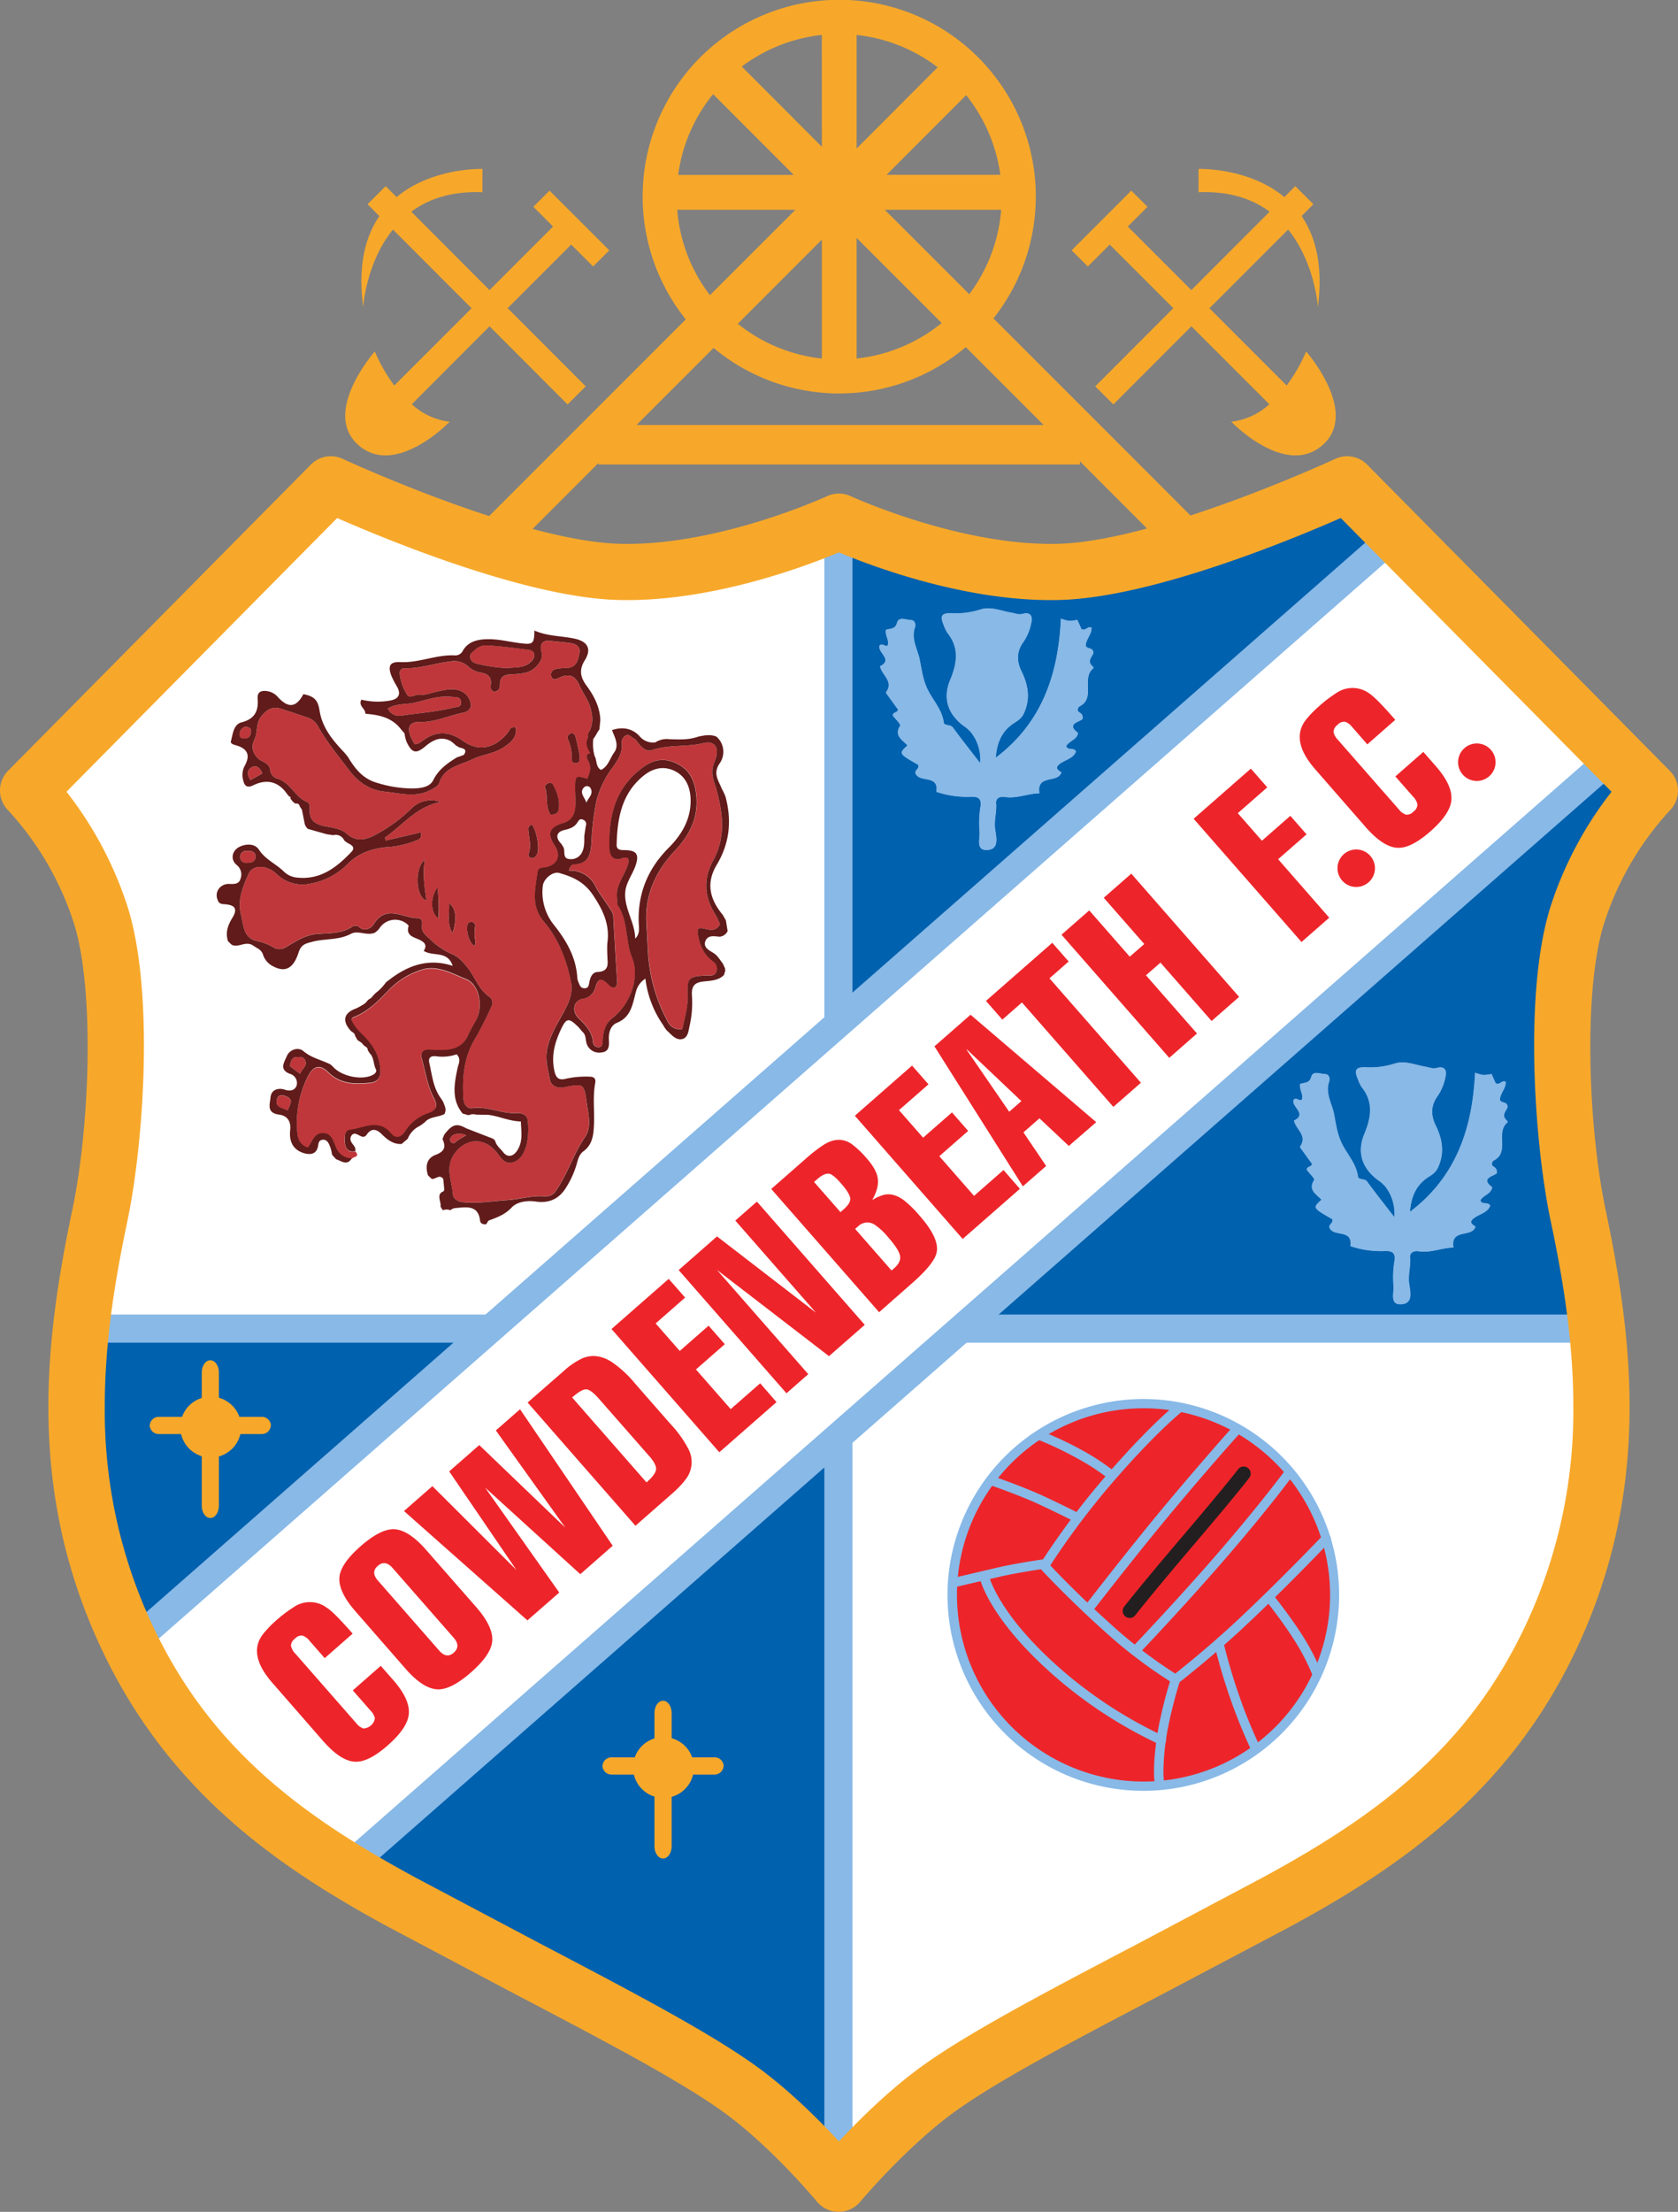 <svg xmlns="http://www.w3.org/2000/svg" id="Layer_1" data-name="Layer 1" viewBox="0 0 531.3 700"><rect x="0" y="0" width="531.3" height="700" fill="#808080" stroke="none"/><defs><style>.cls-1{fill:#fff}.cls-2{fill:#0061ae}.cls-3{fill:#88b9e7}.cls-4{fill:#ed252a}.cls-6{fill:#f7a82a}.cls-7{fill:#bf373a}.cls-8{fill:#601b1a}</style></defs><path d="M265.14 691.11s-15.45-18.79-32.25-30.65c-21.07-14.87-60.66-33.94-105.79-58.33-36.57-19.77-70.12-43.33-90-90-19.77-46.47-13.84-90-5.93-127.54 5.39-25.61 7.91-72.16 0-95.89-8.13-24.39-22.74-38.56-22.74-38.56l95.9-96.88S161.71 180 195.32 181s69.88-15.9 69.88-15.9 36.33 16.9 69.95 15.9 91-27.68 91-27.68L522 250.18s-14.61 14.17-22.74 38.56c-7.91 23.73-5.39 70.28 0 95.89 7.91 37.57 13.85 81.07-5.93 127.54-19.84 46.63-53.38 70.19-90 90-45.13 24.39-84.72 43.46-105.78 58.33-16.78 11.82-32.41 30.61-32.41 30.61" class="cls-1"/><path d="m503.93 422-238.75.74-.74-255.81s55.61 19.28 89.72 13.35c23.21-4 77.85-23 77.85-23l92.69 92.69s-24.47 24.46-28.18 57.83 7.41 114.2 7.41 114.2" class="cls-2"/><path d="m265.93 680.72-.75-258-238-1.49s-11.87 69 25.21 117.9 94.9 73.4 130.49 89.71 83.05 51.88 83.05 51.88" class="cls-2"/><path d="M23.47 416.02H503.2v8.9H23.47z" class="cls-3"/><path d="M261.01 168.28h8.9v521.99h-8.9z" class="cls-3"/><path d="M422.62 504.75a60.55 60.55 0 1 1-60.55-60.55 60.55 60.55 0 0 1 60.55 60.55" class="cls-4"/><path d="M300 504.75a62 62 0 1 0 62-62 62.11 62.11 0 0 0-62 62m3 0a59.07 59.07 0 1 1 59.07 59.07A59.14 59.14 0 0 1 303 504.75" class="cls-3"/><path d="M418.83 485.93c-.14.15-14 14.7-27.62 27.37-10.35 9.62-19.82 16.89-19.91 17a1.46 1.46 0 0 0-.51.73 145 145 0 0 0-4 15.76c-2 11.47-1.28 16.58-1.25 16.79a1.48 1.48 0 0 0 2.95-.23 2 2 0 0 0 0-.21 22 22 0 0 1-.12-2.61 78 78 0 0 1 1.35-13.23 142 142 0 0 1 3.77-14.94c1.74-1.35 10.35-8.13 19.75-16.85C407 502.74 420.84 488.12 421 488a1.5 1.5 0 0 0 .41-1 1.47 1.47 0 0 0-.47-1.07 1.48 1.48 0 0 0-2.11 0" class="cls-3"/><path d="M400.93 504.34a1.47 1.47 0 0 0-.22 2.08c.05.07 5.18 6.44 9 12.48a68 68 0 0 1 5.8 11.1 1.48 1.48 0 0 0 2.77-1.06 70 70 0 0 0-6.07-11.64c-3.95-6.18-9.18-12.67-9.24-12.74a1.48 1.48 0 0 0-2.04-.22M385.71 519.13a1.47 1.47 0 0 0-1.11 1.78 190 190 0 0 0 5.49 18.2c2.79 7.8 5.71 13.92 5.73 14a1.48 1.48 0 1 0 2.68-1.28c0-.06-2.88-6-5.62-13.7a186 186 0 0 1-5.39-17.88 1.48 1.48 0 0 0-1.78-1.12M372 444.77c-.3.24-7.58 6.05-20.21 20.45a244 244 0 0 0-22.4 29.61 1.49 1.49 0 0 0 .18 1.78c.08.09 8.34 9.07 20.12 19.63a152 152 0 0 0 21.74 16.48 1.48 1.48 0 1 0 1.5-2.55A152.5 152.5 0 0 1 351.69 514c-9.72-8.71-16.93-16.24-19.14-18.6A246.5 246.5 0 0 1 354 467.17c12.42-14.16 19.75-20 19.82-20.08a1.47 1.47 0 0 0 .57-1.16 1.5 1.5 0 0 0-.32-.92 1.49 1.49 0 0 0-2.07-.24M311.32 497.62a1.49 1.49 0 0 0-1.12 1.77c.13.56 3.34 14.06 26.2 33.19a141.4 141.4 0 0 0 30.76 19.5 1.48 1.48 0 0 0 1.18-2.72 139.3 139.3 0 0 1-30-19.05c-22-18.39-25.17-31.44-25.2-31.57a1.49 1.49 0 0 0-1.82-1.12" class="cls-3"/><path d="M381.9 461.14c-3.54 4.08-10.48 12.14-17.27 20.43-10 12.23-20.93 26.34-21 26.48a1.48 1.48 0 1 0 2.35 1.81c.11-.14 11-14.21 21-26.41 11.63-14.18 24.83-29.12 25.73-29.95a1.51 1.51 0 0 0 .42-1.65 1.44 1.44 0 0 0-1.34-1c-.93.02-.98.02-9.89 10.29M407.08 465.08c-.06.09-6.63 9.13-19.69 24.37s-28.47 31.42-28.62 31.55a1.49 1.49 0 0 0 2.15 2.05c.15-.16 15.5-16.28 28.72-31.7s19.78-24.47 19.85-24.56a1.49 1.49 0 0 0-2.41-1.74ZM328.06 453.8a1.49 1.49 0 0 0 .86 1.92 115 115 0 0 1 12.66 6.09 70.6 70.6 0 0 1 9.18 6 1.49 1.49 0 0 0 1.86-2.32 74 74 0 0 0-9.61-6.32A114 114 0 0 0 330 453a1.47 1.47 0 0 0-1.94.8M313.46 468.43a1.49 1.49 0 0 0 .92 1.89c.07 0 7.18 2.48 13.23 5.14 4.47 2 12.7 6.1 12.78 6.15a1.48 1.48 0 1 0 1.34-2.65c-.34-.17-8.39-4.22-12.92-6.21-6.17-2.71-13.39-5.21-13.46-5.24a1.5 1.5 0 0 0-1.89.92M331 493.4c-.1 0-9.31 1.26-16.47 3l-12.81 3a1.49 1.49 0 0 0-1.13 1.78 1.47 1.47 0 0 0 1.76 1.12l12.88-3c7-1.69 16.07-2.92 16.17-2.93a1.48 1.48 0 1 0-.4-2.94Z" class="cls-3"/><path d="M391.93 465.1s-3.74 4.92-16.72 20.17c-15.44 18.13-19.21 23.13-19.37 23.34a2.23 2.23 0 0 0 3.56 2.67s3.9-5.16 19.19-23.13c13.11-15.39 16.74-20.17 16.89-20.36a2.23 2.23 0 1 0-3.55-2.69" style="fill:#231f20"/><path d="M229.1 558.88a2.85 2.85 0 0 1-3 2.72h-32.34a2.85 2.85 0 0 1-3-2.72 2.85 2.85 0 0 1 3-2.72h32.37a2.85 2.85 0 0 1 3 2.72Z" class="cls-6"/><path d="M209.94 538.24c1.51 0 2.72 1.73 2.72 3.87v42.18c0 2.14-1.21 3.88-2.72 3.88-1.5 0-2.72-1.74-2.72-3.88v-42.18c0-2.14 1.22-3.87 2.72-3.87" class="cls-6"/><path d="M219.71 559.37a9.64 9.64 0 1 1-9.64-9.64 9.65 9.65 0 0 1 9.64 9.64M85.75 451.12a2.85 2.85 0 0 1-3 2.72H50.41a2.85 2.85 0 0 1-3-2.72 2.85 2.85 0 0 1 3-2.72h32.37a2.85 2.85 0 0 1 3 2.72Z" class="cls-6"/><path d="M66.59 430.48c1.51 0 2.72 1.74 2.72 3.88v42.18c0 2.13-1.21 3.87-2.72 3.87-1.5 0-2.71-1.74-2.71-3.87v-42.18c0-2.14 1.21-3.88 2.71-3.88" class="cls-6"/><path d="M76.36 451.61a9.64 9.64 0 1 1-9.64-9.61 9.64 9.64 0 0 1 9.64 9.61" class="cls-6"/><path d="m39.008 522.541 407.008-356.936 64.748 73.83-407.008 356.937z" class="cls-1"/><path d="m42.798 513.302 392.1-343.862 5.868 6.691-392.1 343.862zM109.644 585.327l393.4-345.002 5.868 6.69-393.4 345.004z" class="cls-3"/><path d="M422.76 145.23c-.56.26-56.08 25.93-87.46 26.86-31 .91-65.6-14.9-65.94-15.06a8.91 8.91 0 0 0-7.49 0c-.34.16-34.84 16-65.87 15.06-31.38-.93-86.91-26.6-87.46-26.86A8.9 8.9 0 0 0 98.46 147l-95.9 96.92a8.93 8.93 0 0 0 .11 12.63 96 96 0 0 1 20.52 35c6.84 20.53 5.35 64.57-.27 91.25-8.61 40.89-13.79 85.29 6.45 132.85C50.52 565.35 87 590.34 123.29 610l39.53 20.94c27.47 14.4 51.2 26.84 65.35 36.83 15.59 11 30.37 28.85 30.52 29a8.9 8.9 0 0 0 13.7 0c.15-.18 15.12-18 30.73-29.07 14.16-10 37.9-22.43 65.39-36.84L408 610c36.28-19.62 72.77-44.62 93.92-94.31 20.24-47.56 15.06-92 6.45-132.85-5.62-26.68-7.11-70.72-.27-91.25a96 96 0 0 1 20.51-35 8.91 8.91 0 0 0 .11-12.63L432.84 147a8.91 8.91 0 0 0-10.08-1.77m-316 18.71c15.62 6.86 59.66 25.08 88.7 25.93 29.3.86 59.73-10.68 70.15-15.06 10.43 4.37 40.9 15.93 70.2 15.06 29.05-.85 73.09-19.07 88.71-25.93l85.74 86.63a117.8 117.8 0 0 0-19 35.36c-4 12-5.51 28.31-5.51 44.94 0 20.74 2.36 41.92 5.25 55.6 4 18.83 7.16 38.42 7.16 58.63a159.6 159.6 0 0 1-12.58 63.58c-17.94 42.18-47.36 64.73-86 85.62l-39.29 20.83c-28.05 14.7-52.27 27.39-67.38 38.06-10.76 7.59-20.89 17.66-27.28 24.51-6.35-6.86-16.4-16.92-27.16-24.51-15.11-10.67-39.32-23.36-67.35-38.05l-39.37-20.84c-38.64-20.89-68.06-43.44-86-85.62a159.7 159.7 0 0 1-12.58-63.58c0-20.21 3.2-39.8 7.16-58.63 2.88-13.68 5.24-34.86 5.24-55.6 0-16.63-1.51-33-5.51-44.94a117.8 117.8 0 0 0-19-35.36c9.73-9.86 78.3-79.14 85.71-86.63Z" class="cls-6"/><path d="m111.66 517-8.85 7.76-4.81-5.5a4.8 4.8 0 0 0-2.26-1.65 2.84 2.84 0 0 0-2.36 1 2.77 2.77 0 0 0-1.25 2.21 4.7 4.7 0 0 0 1.33 2.45l19.37 22.11a4.73 4.73 0 0 0 2.25 1.64 3.87 3.87 0 0 0 3.62-3.16 4.7 4.7 0 0 0-1.35-2.46l-5.64-6.44 8.85-7.76 3.95 4.5q5.51 6.29 4.9 11-.54 4.32-6.68 9.7t-10.34 5.13q-4.47-.18-10-6.45l-16.11-18.45q-8.06-9.18-2.88-15.63a35.3 35.3 0 0 1 4.33-4.42 43 43 0 0 1 5.33-4 9 9 0 0 1 10.5.28c1.44.89 4.15 3.64 8.1 8.14M134.9 490.48l15.83 18.07q5.58 6.36 5.11 11-.48 4.26-6.73 9.73t-10.5 5.36q-4.62-.15-10.19-6.51L112.59 510q-5.57-6.36-5.11-10.95.45-4.23 6.69-9.7t10.54-5.4q4.62.17 10.19 6.53m-10.62 5.73c-1.57-1.78-3.12-2-4.67-.64s-1.5 2.89.07 4.67l19.37 22.12c1.56 1.79 3.1 2 4.62.68s1.54-2.93 0-4.71ZM157 452.7l7.66-6.71 29.34 43.2-10.26 9-30.14-27.4L177.08 504 167 512.81l-39.09-34.61 9-7.87 26.6 26.52-21.28-31.19 9.52-8.33L179 483.47ZM201.2 482.87l-34.14-39 11.46-10a23.4 23.4 0 0 1 5.7-3.92q4.53-2 9.35 1a35.3 35.3 0 0 1 7.47 6.86l11.31 12.91a35.5 35.5 0 0 1 5.7 8 8.9 8.9 0 0 1-.67 9.09 28.7 28.7 0 0 1-4.72 5Zm-11.55-40.18q-2.61-3-4.09-3t-4.41 2.57l23.55 26.88q2.7-2.36 3-3.93c.21-1-.47-2.46-2-4.24ZM245.87 443.73l-18.11 15.87-34.14-39 18.11-15.87 5.2 5.92-9.34 8.18 7.64 8.71 9.13-8 5.13 5.86-9.13 8 11 12.55 9.33-8.17ZM258.36 415.43l-25.54-29.15 6.84-6 34.14 39-11.32 9.91-35.48-27.3 28.92 33-6.9 6.05-34.14-39 12.15-10.65ZM278.35 415.28l-34.15-39 10.85-9.51a50.4 50.4 0 0 1 5.64-4.4c3.25-2.08 6.24-2.18 8.95-.33a29 29 0 0 1 4.84 4.62q3.06 3.49 3.43 6.2c.31 1.94-.23 4.18-1.64 6.72l.09.1a13.2 13.2 0 0 1 3.5-1.54q3-.74 6.33 1.7a35 35 0 0 1 5 4.92q6.3 7.18 5.38 11.56-.63 3.51-7.91 9.89Zm-20.6-41.22 8.37 9.55 1.13-1q2.25-2 1.93-3.56c-.21-1.06-1.17-2.58-2.91-4.56-1.55-1.77-2.75-2.78-3.57-3q-1.57-.4-4 1.74Zm13 14.85 11.54 13.17.84-.73q2.44-2.14 1.75-4.32-.61-2-3.69-5.49a19.7 19.7 0 0 0-4.32-4 4.15 4.15 0 0 0-5.19.59ZM322.93 376.23l-18.12 15.87-34.14-39 18.11-15.87 5.2 5.93-9.34 8.17 7.64 8.72 9.14-8 5.12 5.86-9.13 8 11 12.55 9.33-8.18ZM338.42 362.66l-9.3-8.74-5.07 4.45 7.19 10.63-7.37 6.45-28-44.31 11.43-10 39.8 34Zm-32.36-30.44 13.48 19.62 3.85-3.37-17.24-16.34ZM361.24 342.66l-8.72 7.64-28.95-33.05-6.2 5.44-5.19-5.93 21-18.39 5.19 5.92-6.08 5.33ZM336.1 295.81l8.78-7.69 12.83 14.64 4.6-4-12.83-14.64 8.72-7.63 34.14 39-8.72 7.63-16.18-18.47-4.6 4L379 327.08l-8.78 7.7ZM420.87 290.43l-8.78 7.69-34.15-39 18.12-15.87 5.19 5.93-9.33 8.17 7.64 8.72 9-7.88 5.13 5.86-9 7.87ZM441.78 227.81l-8.85 7.76-4.83-5.52a4.7 4.7 0 0 0-2.25-1.64 2.79 2.79 0 0 0-2.36 1 2.84 2.84 0 0 0-1.26 2.21 4.8 4.8 0 0 0 1.33 2.45l19.38 22.11a4.7 4.7 0 0 0 2.25 1.65 2.84 2.84 0 0 0 2.36-1 2.77 2.77 0 0 0 1.25-2.21 4.73 4.73 0 0 0-1.34-2.46l-5.65-6.44 8.86-7.76 3.95 4.51q5.49 6.27 4.9 11-.54 4.32-6.69 9.7t-10.33 5.13q-4.47-.18-10-6.44l-16.1-18.44q-8-9.18-2.87-15.68a34 34 0 0 1 4.32-4.41 40.5 40.5 0 0 1 5.34-4.05 9 9 0 0 1 10.49.27q2.18 1.45 8.1 8.26M473.53 241.23a5.93 5.93 0 1 1-5.93-5.94 5.93 5.93 0 0 1 5.93 5.94M435.35 274.78a5.93 5.93 0 1 1-5.93-5.94 5.94 5.94 0 0 1 5.93 5.94" class="cls-4"/><path d="m143.84 235.35.63.61v.1-.12l1 .58 1.4 2.36-1.44.54c-.32-.31-.57-.34-.66.19l-.94.58a7.84 7.84 0 0 0-5.85 3.59c-2.9 4.28-6.17 5.59-11.23 4.86-6.45-.93-12.24-2.82-15.83-8.8-.12-.2-.51-.24-.77-.35l-1.11-1.33c.2-1.39-.91-2.09-1.6-3-2.69-3.56-5.62-6.95-5.86-11.78-.11-2.24-1.7-3.71-3.48-4.91-1.32-.9-2.26-.9-3.09.79-1.94 3.92-2.7 4-5.73.89-2.68-2.74-6.16-3.16-9-1.09 1.18 5.44.62 6.55-4.24 8.65-2.86 1.24-3.12 4.07-3.69 6.57s1.72 2 3 2.56c2.15 1 3.17 2.57 1.57 4.67-1.83 2.41-1.26 4.66-.19 7.08.88 2 2 2.63 3.62.85 1.3-1.42 2.86-1.3 4.54-1.15 2.4.23 4.16 1.64 6 2.94l.68.81c-.12.37-.2.71.38.66l.7.88h-.11l.06-.08.8.7c.15.87.73 1 1.48.88l.71 1.09c.05 1.4-.72 3 .8 4.08a3.17 3.17 0 0 0 1.11 2 5.4 5.4 0 0 0 5.94 1.68l2.07.31L109 266l1 .75c.8 1.53.78 2.76-.87 3.86s-2.93 2.63-4.57 3.68c-4 2.57-8.6 4.32-12.91 1.69-2.84-1.73-6-3.54-8-6.59-1.65-2.52-4.31-3.23-7.22-2.67-2.59.51-4.81 4.44-3.57 6.31.92 1.39 3.18 2.13 2.62 4.21-.67 2.45-3.21 1.16-4.76 1.91a4.7 4.7 0 0 0-3 5c.14 1.43.62 2.54 2.2 2.84 4.46.83 4.4.8 2 5-1.14 2-2.17 4.11.28 6l1.17 1.01c.6 1.62 1.61 1.64 3.08 1 2.81-1.15 4.88 0 6.09 2.59a8.37 8.37 0 0 0 6.54 4.84c2.2.39 3.79.39 4.7-2.47 1-3.19 2-7.16 7-6.24.26 0 .6-.39.89-.37 4.62.36 8.77-3 13.55-1.63a2.78 2.78 0 0 0 3.47-1.59l.68-.53.19.06-.06-.18.59-.75c4.56-3.09 5.11-3 8.28 1.93a1.1 1.1 0 0 0 .46.45c3.44 1.24 4.34 4.17 4.92 7.39-3.52 1.84-7.61 2.8-10.17 6.24l-1.44 1.11a5.12 5.12 0 0 0-3.41 3.51l-1.23 1.35-.35.06.19.1-1 .67.11-.06-.8.95c-2 0-3.67 1-5.39 1.74-2 .84-3.05 2.75-1.9 4.74.89 1.55 1.92 3.33 4 3.86l.82 1.47-.07-.12 1.27.86c-.22.3-.19.38.17.21l.92.94c-.38.94.07 1.26.95 1.27l.65 1a7.9 7.9 0 0 0 .25 2.55c1.41 3.1-.46 3.71-2.88 4.2-3.48.7-6.27-.88-9.06-2.53l-.71-.67c.27-1-.61-1.49-1.23-1.6a11.75 11.75 0 0 1-6.26-3.18 4.77 4.77 0 0 0-3.39-.84c-2.6.24-3.9 2.08-4.53 4.47-.49 1.88-.86 3.66 1.69 4.49 1.28.41 2.57 1.39 2.1 2.87-.56 1.8-2.1.76-3.32.64-3-.31-5.12 1.26-5.22 4.47-.07 2.18-.85 5.28 3.38 5.19 1.44 0 3.72 1.08 3.19 2.87s.18 2.85.42 4.23c.59 3.54 3 5 6.33 5.46s3.59-2.16 4.09-4.38c2.52.33 2 2.79 3.2 3.87l1.27 1.41c2.64 2.23 6.18 2.05 8.12-.34 2.22-2.72-.42-3.59-1.81-5l1-1c.64 0 1.65.32 1.87 0 2.83-3.84 4.75-1.26 6.91.79 1.57 1.48 2.87 1.54 4.74.68l1.94-1.65a11.7 11.7 0 0 0 3.89-4.09l1.46-1.08c1.93-1 4.58-.26 6-2.52a.39.39 0 0 0 .36-.36c1.66-1.49 1-2.65-.51-3.7l-1-1.5c-.77-3.11-1.57-6.22-2.3-9.34-.22-.93-.56-2.26.62-2.56a8.84 8.84 0 0 1 5.75.1c1.59.73.79 2.58.58 3.86-.58 3.46-1 6.89 0 10.33.54 1.91.64 2 2.47 2.9l1.88.51c.84.55 1.68 1.08 2.38-.19l3.8.07c2.39 1.78 5.36 1.68 8 2.54.84.26 1.89.31 1.89 1.41 0 2.36.13 4.78-1.15 7-.88 1.49-1.84 1.66-3.11.46s-1.71-2.74-3.43-3.17l-.64-.63c-2.09-2.52-5.29-2.84-8.07-4-.06 0-.32.44-.49.67-3-1.68-4.39-1.28-6.92 2l-.12-.06.12.08-.57 1.41c-.26 2.68-2.09 4-4.09 5.54-2.23 1.69-2.16 4.05-.49 6l1.13 1.1c1.19 2.07 2.48-.42 3.7.09l.29 3c-.83 0-.91.54-.89 1.17l-.46.56c-1.73 1.44-.84 2.73.2 4l.73 1.14c1.18 1.54 1.29 1.54 2.41 0 .76-.77 1.77-.7 2.72-.8.08 1.06 1 .69 1.44.66 2.57-.15 4.05.86 4.39 3.51a2.42 2.42 0 0 0 1.35 2.08c.95.38 1.7.37 1.39-1l.75-1.17c2.39.31 4.74 0 6.29-1.94 2.52-3.17 5.71-3.58 9.35-2.93 3.09.56 6 .16 7.92-2.62a35.8 35.8 0 0 0 5.36-10.81 6.6 6.6 0 0 1 2.1-3.63c2.43-2 3.12-4.6 3.13-7.58 0-4.49-.3-9 .31-13.45.43-3.17-1-3.83-3.28-3.72a51 51 0 0 0-6.77 1.14c-1.55.28-2.26-.21-2.73-1.9-1.14-4-.3-7.7 1.36-11.38 1.78-4 1.71-4 5.49-2.33l1.25 1.46c-.68 1.72.34 3.16.83 4.66 1 2.94 3.43 2.74 5.71 2.36s3.28-1.79 2.94-4.26c-.25-1.82-.37-4 1.74-4.86 4-1.6 5.06-5.15 6.2-8.68.36-1.12.33-2.45 2.15-2.39 2.88 6.48 4.47 14 12.56 16.82 3.39-3.95 3.52-8.71 3.47-13.33-.06-5-.11-5.22 5-5.9 1.77-.23 3.75-.24 4.22-2.62l.48-1.55a2.6 2.6 0 0 0 .46-.13c0-.34-.12-.62-.52-.28l-.73-1.63c.19-2-1.13-3.06-2.61-3.94-1.13-.67-2.32-1.22-2-2.68.87-1.52 3-.16 3.56-1.93a3.07 3.07 0 0 0 2.52-1.79c1.28-1.37 1.05-2.49-.55-3.4l-1-1.74c.58-.87-.22-1.47-.55-2-2.75-4.62-2.76-9-.09-13.86 4.69-8.58 4.5-17.59.61-26.5a5.13 5.13 0 0 1-.13-4.35c1.24-3.15 1.47-6.4-.44-9.45-.16-.26-.91-.15-1.39-.22-1.91-.79-3.82-.4-5.74 0a1 1 0 0 0 0-.32c0-.07-.16-.18-.22-.16-2.86.82-5.79.66-8.71.64-.52 0-1.26 0-.25.66a6.6 6.6 0 0 0-4.44 1c-2.77-.87-4.55-3.23-6.93-4.6a7.66 7.66 0 0 0-5.66-.65c-1.91.48-2.54 1-1.36 3 1.63 2.76.15 5.26-1.43 7.53-.63.91-1.79 1.21-2.42.05-1-1.84-2.48-3.65-.87-6 .62-.93 1.66-2 1-3.44.09-1 .19-2 .28-3 .1 0 .21.12.3.1s.24-.13.24-.21a13 13 0 0 0-2.13-7.44c-2.44-4-4.62-7.54-2.08-12.64 1.65-3.31-.33-5.42-4.06-6.31-4-1-8.27-.52-12.16-2.26-1-.44-2.47-.32-2.35 1.29.23 3.22-1.8 2.63-3.64 2.35a63.3 63.3 0 0 0-10.72-1.07c-2.83 0-5.43.79-7.24 3.14a4.7 4.7 0 0 1-3.37 1.7q-6 .87-11.92 2a8.4 8.4 0 0 1-4.19.09c-1.11-.35-2.38-1-3.28.32s-1.58 2.67-.67 4.26c.74 1.29.79 2.81 1.67 4.12 1.19 1.79.86 3.31-1.76 3.61-2.29.27-4.52.66-6.76-.33-2.5-1.1-2.92.41-2.64 2.36a3.08 3.08 0 0 0 2.37 2.83.33.33 0 0 0 .33.23l10.84 4.69 1.28 1.52a4.83 4.83 0 0 0 1.6 5.9c1.7 1.37 3.93.35 5.34-1.06a8.7 8.7 0 0 1 7.73-2.4l1 .79-.08.09Z" class="cls-1"/><path d="M186.88 234.72a5.44 5.44 0 0 0 .33 3.62c-2.12.33-1.27 1.8-.81 2.71 1 2 .41 3.68-.38 5.44-3.55-1.07-3.8-.92-3.85 2.57 0 2 .19 3.95.09 5.91-.15 2.59-.91 4.64-3.9 5.56-4.54 1.4-5.11 3.41-2.58 7.26 2 3.1.78 6-3 6.73-1.07.2-2.3 0-2.5 1.47-.73 5.42-2.24 10.79 2 15.77 4.57 5.37 7.09 11.87 8.53 18.74.7 3.36-.49 6.43-2.09 9.34-2.19 4-4.71 7.84-5.55 12.47-.58 3.25.35 6.34.93 9.39.32 1.68 2.18 2.82 4.43 2.36 6.27-1.27 6.35-1.23 7.26 5.09.51 3.57 1.52 7.61-.53 10.6-3.76 5.46-5.57 11.89-9.4 17.26-1.11 1.57-2.46 1.63-4 1.55-3.84-.21-7.56 1-11.22 1.22-4.71.3-9.49 1.15-14.25.62-1.44-.16-2.94-1.2-3-2.24-.28-4.39-2.68-8.84.56-13.21 3.41-4.61 8.87-5.16 12.69-.94.15.16.31.31.45.48 1.37 1.67 2.52 4 5.16 3.34s3.75-3.11 4.46-5.6a22.6 22.6 0 0 0 .37-7.51c-.12-2.09-2-2.56-3.65-2.48-4.72.22-9.08-2.25-13.87-1.57-1.75.25-2.73-1.27-2.84-3-.44-6.79.13-13.33 3.9-19.35a110 110 0 0 0 5-9.93 2.37 2.37 0 0 0-.72-3c-3.36-2.25-4.46-6.13-6.81-9.1-1.46-1.84-2.9-3.52-5-4.39a22.5 22.5 0 0 1-7-4.76c-1.38-1.32-2.9-2.27-2.51-4.52.16-.9-.16-2.11-1.12-2.08-4.74.18-10.09-4.59-14.15 1.9-.71 1.14-2.79 2.68-4.8.78a1.93 1.93 0 0 0-1.84-.09c-3.46 2.4-7.49 2.08-11.34 2.43s-6.68 2.32-9.74 4.12a3.81 3.81 0 0 1-4.21 0 17.4 17.4 0 0 0-4.81-1.86c-4.57-.82-4.39-4.82-5.27-8.3-1.21-4.79.59-8.8 2.37-12.9 1.31-3 5.7-3.07 8.94 0a11.67 11.67 0 0 0 10.84 3 22 22 0 0 0 11.63-6.2c3.85-3.87 8.63-5.14 13.83-5.44a29.3 29.3 0 0 0 7.92-2c1-.35 1.84-.77 1.38-2.54l-11 2.56-.37-.89c5.7-4 10.09-9.85 17.65-11.31a8.76 8.76 0 0 0-9.28 2.13 48.7 48.7 0 0 1-11.9 8.55c-2.78 1.4-5.69 1.9-8.41-.55-1.85-1.67-4.4-1.94-6.7-2.38-3.21-.6-5.36-1.73-5.14-5.4.06-.9 0-2-.87-2.35-3.82-1.56-5.2-6.16-9.36-7.38a3.09 3.09 0 0 1-2.26-2.59c-.12-1.51-1.11-2.21-2.38-2.83-2.67-1.3-4-4.13-2.74-6.68s.42-5.27 2.26-7.59 3.67-3.28 6.43-2.38 5.79 1.91 8.67 2.88a5.7 5.7 0 0 1 3 2.88c2.83 4.91 6.42 9.28 9.83 13.77 2.77 3.64 6.39 6.18 11.11 6.65 5 .5 10.09 2.12 15-.75 1-.57 2-1 2.35-2.1 1.71-5 6.54-5.49 10.43-7.38 3.31-1.6 7.15-1.77 10.24-4 2.16-1.53 4-3.09 3.53-6.06-1.82-.38-1.94.91-2.5 1.61-3.92 4.9-9.13 6.24-14.14 2.67-4.83-3.44-9-3.16-13.35.29a4.6 4.6 0 0 1-1.17.58 3.8 3.8 0 0 1-.86.12 19 19 0 0 1-1.42-2.78c-.93-2.87 0-4.3 3-4.23 4.92.11 9.29-2.11 14-3 1.12-.2 2.43-1.32 2.22-2.54a5.35 5.35 0 0 0-3.16-4.27c-2.58-1.06-5.14-.33-7.69.22-1.91.4-3.76 1.2-5.78 1-1.22-.1-2.75 1.39-3.62-.16a15.25 15.25 0 0 1-2.29-6.75 1.45 1.45 0 0 1 1.47-1.5c5 .15 9.67-1.61 14.54-2.15a6.6 6.6 0 0 1 5.76 1.65 7.5 7.5 0 0 0 3.81 1.84c2.56.41 3.66 1.58 3.25 4.18a1.65 1.65 0 0 0 1 1.89 1.88 1.88 0 0 0 1.91-1.86c-.21-4 2.8-3.51 5.12-3.71s4.52-.46 6.27-2.28c1.36-1.41 2.29-2.74 1.74-4.92s.27-3.66 2.93-3.31c2.16.28 4.34.41 6.5.74 1.67.26 3 1.27 2.64 3.08-.42 2.07-.79 4.46-3.68 4.73a19.8 19.8 0 0 0-3.88.4 1.77 1.77 0 0 0-1.37 2.28c.49 1.34 1.48.91 2.44.46 3-1.36 5.07-.92 6.5 2.43 1 2.27 2.57 4.24 3.34 6.68.83 2.61 1.08 5.08-.11 7.62-.47 1.17-1.19 2.37.16 3.47m-12.57 23.08c1.26 0 2.26-.29 2.48-1.39.56-2.93-.39-5.61-1.76-8.15a1.14 1.14 0 0 0-1.46-.4c-.68.26-1.19.92-1 1.53 1.02 2.67-.03 5.73 1.74 8.41m-39.8 14.28c-3.28 2.49-3 11.78.51 12.91-.62-4.43-1.26-8.64-.51-12.91m33.86-11.14c-.76.39-1.14.83-1.1 1.4.15 2.66 1.08 5.3.09 8-.19.52.33 1.09.89 1.19.88.16 1.38-.51 1.77-1.17.98-1.64-.09-7.6-1.65-9.42m15.16-21.89c-.35-1.62-.74-3.73-1.29-5.8-.18-.69-.69-1.48-1.66-1.08a1.37 1.37 0 0 0-.69 1.92 13.9 13.9 0 0 1 1.13 5.69c-.07.92.12 1.81 1.36 1.72s1.11-1.09 1.15-2.45m-45 41.76c-2.39 3.56-2.15 8 .31 9.85a55.4 55.4 0 0 0-.34-9.85Zm11.74 18.51c.63-1.22.07-2.13 0-3.06a23 23 0 0 1 .21-3.21 1.13 1.13 0 0 0-.84-1.23 1.53 1.53 0 0 0-1.18.18c-1.34 1.13-.07 6.63 1.78 7.32Zm-6.94-4c1.45-4.53 1-8.05-1.12-9.46.21 3.14-.89 6.04 1.09 9.46Z" class="cls-7"/><path d="M194.7 312.48a2.18 2.18 0 0 0 .7-2.22c-.39-6.75-.83-13.5-1.19-20.25-.07-1.33-.91-2.21-1.53-3.21-1.33-2.13-2.93-4.1-4.1-6.31a8.71 8.71 0 0 0-8.43-5c.32-1.19.91-2 1.55-2 5.24-.05 5.43-4.1 5.63-7.56a80 80 0 0 1 1.58-12.66 29.8 29.8 0 0 1 5.09-10.44c1.58-2.27 3.11-4.46 2.87-7.4a2.57 2.57 0 0 1 1.11-2.58c1.13-.72 1.77.36 2.6.78s1.32 1.43 2 2.14c1.06 1.14 2.27 2.17 4 1.58 5.22-1.77 10.79-.86 16.12-2.17 3.59-.89 5.42 1.45 3.52 5.92-1.58 3.73-.07 6.16.72 9.11 2 7.48 2.82 14.85-1.12 22.07-3.14 5.75-2.91 11.48.63 17.07a27 27 0 0 1 1.51 3.18c-1.22 2.18-3 1.85-4.9 1.38s-2.37-.13-1.95 2.14c.63 3.38 1.87 6.05 4.62 8.16a2.74 2.74 0 0 1 1.08 3.49c-.7 1.35-2.1.92-3.25 1-5.33.23-6 .73-5.76 5.94.19 3.81-.91 7.3-1.68 11a4.22 4.22 0 0 1-4.75-2.54 52 52 0 0 1-6.12-21.4q-.27-4.9-.53-9.8c-.49-9 3.11-16.43 9.13-22.83 4.68-5 7.44-10.57 6.64-17.66-.46-4-1.82-7.42-5.47-9.43s-7.25-2.1-11 .55c-9.19 6.46-11.35 15.75-11 26.07.06 2 1.09 4.07 4.18 2.95 1.73-.63 2.24.3 1.64 2.18-1.15 3.57-4.06 6.61-3.37 10.76.11.64-.16 1.47.16 1.93 3.38 5 2.34 11.14 4.54 16.53 2.64 6.48-.69 15-6.29 19.27-2.26 1.71-2.8 4.33-3 7-.06 1 0 2.15-1.37 2.18a1.76 1.76 0 0 1-1.71-1.71c-.31-3.34-2.52-5.44-4.69-7.62s-1.37-5.57 1.51-6a4.82 4.82 0 0 0 4-3.78c1-3.36 2.33-2.4 4-.79.53.5 1.03 1.13 2.08.98M112.52 364.41c1.56 1.74-.53 1.64-1.15 2.29a5.32 5.32 0 0 1-4.89-3.21c-.93-2-1.37-4.7-4.23-4.78s-3.35 2.73-4.84 4.58c-2.22-.76-3.1-2.39-3.3-4.6a32.6 32.6 0 0 1 3.1-17.43c1.78-3.69 3.84-4.62 6.71-1.81 3.87 3.79 8.37 3.79 13.07 3.35 2.25-.21 3.53-1.24 3.39-4.1-.24-4.89-2.72-8.38-6-11.53a13.8 13.8 0 0 1-3.16-4.32c.19-.35.25-.66.39-.71 4.73-1.73 8.06-5.15 11.46-8.72a24.7 24.7 0 0 1 10.68-6.49c4.8-1.42 9.42 1.31 13.73 3s5.62 8.83 3.2 13.09c-.91 1.61-1.82 3.22-2.59 4.89-1.72 3.74-4.91 4.55-8.57 4.52-1.1 0-2.2 0-3.28-.1-2.48-.25-3.26 1-2.64 3.15 1.16 4 1.67 8.11 3.62 11.85 1.15 2.22 1.64 4-1.86 5.15a13.82 13.82 0 0 0-7.09 5.61c-1.22 1.86-2.83 2.66-4.47.7-4-4.76-8.65-1.65-13-1.14-1.9.22-1.75 2.57-1.61 4.17.23 1.83 1.17 3.04 3.33 2.59" class="cls-7"/><path d="M201.11 297c-.06-5.4-3.91-10-3.06-15.42.41-2.58 2.17-4.92 3.09-7.45 1.39-3.87.44-5.16-3.7-5.14-1.32 0-2.25-.31-2.21-1.7.2-8.17 1.53-16 8.24-21.61 2.94-2.48 6.4-3.53 10.07-1.77s5.07 5.31 5.12 9.24c.08 6.08-2.79 10.92-6.93 15.09-6.64 6.68-9.91 14.63-9.48 24.09.07 1.56.34 3.23-1.14 4.67M192.32 298.64a44 44 0 0 0 0 4.59c.28 2.47.08 4.23-3.12 4.38-1.68.08-2.34 1.77-2.61 3.37-.15.89-.33 1.8-1.51 1.78s-1.48-.82-1.8-1.66a5.3 5.3 0 0 1-.48-1.56c-.34-6.56-3.49-11.9-7.42-16.85a16.44 16.44 0 0 1-3.5-12.3c.21-2.22 3.11-4.7 5.21-4.11 4.18 1.18 7.81 2.77 10.57 6.84 3.34 4.88 5.57 9.59 4.66 15.52" class="cls-1"/><path d="M160.55 211.43a49.4 49.4 0 0 1-9.33-1.33c-1.16-.25-2.15-.77-2.35-2s.76-1.7 1.44-2.42a5.23 5.23 0 0 1 4.19-1.45c4.33.26 8.65.81 12.95 1.39 1.92.26 2.3 2.1.75 3.67-2.2 2.28-5.2 1.81-7.65 2.14M122.76 224.24c2.6-1.63 5.59-1.24 8.29-1.82 3.85-.83 7.69-2.34 11.79-1.89 1.29.15 2.91-.18 3.12 1.6s-1.42 1.57-2.54 1.85c-5.27 1.29-10.69 1.68-16 2.46a4.06 4.06 0 0 1-4.66-2.2" class="cls-7"/><path d="M185.45 261.4c-.16 1.05-.31 2.09-.47 3.12a2 2 0 0 0-.33-.28.45.45 0 0 0-.2.21c-.08.54-.14 1.08-.21 1.62-.23 1.88.2 4-2.34 4.86-2.89 1-2-2.39-3.56-2.91-.18-.31-.37-.61-.56-.92.46-1-1.15-2.58.06-2.94 2.6-.78 4.54-3.37 7.61-2.76" class="cls-1"/><path d="m95 339.83-3.27-2.44c.38-1.43.51-2.87 2.44-2.89 1 0 2 0 2.47 1.08.73 1.83-1 2.63-1.64 4.25M91.14 351.48c-1.81-.87-4.19-1-3.45-3.62.49-1.73 2.32-1.21 3.31-.68 2.26 1.19.39 2.67.14 4.3M78.14 269.31c1.71 0 2.88.34 2.79 1.93s-1.4 1.84-2.62 1.89a2 2 0 0 1-2.3-1.85 2 2 0 0 1 2.13-1.97M79.29 246.88c-1.28-1.85-1.06-3.34.49-4.12s2.51.41 3.31 2ZM77.62 230c1.3 0 2 .58 1.88 1.59s-.55 2.1-1.91 2.17c-.93 0-1.77-.08-1.76-1.3a2.5 2.5 0 0 1 1.79-2.46" class="cls-7"/><path d="M185.65 254.07c-.42-1.72-2.47-3.23-.66-5a1.33 1.33 0 0 1 1.81.1c1.42 1.98-.6 3.27-1.15 4.9" class="cls-1"/><path d="M147.61 359.25c-1.27.75-2 1.13-2.72 1.62s-1.06 1.24-1.93.69a1.29 1.29 0 0 1-.51-1.05A2.21 2.21 0 0 1 144 359a5.06 5.06 0 0 1 3.61.25" class="cls-7"/><path d="M112.66 361.69c-.65-.38-1-.94-.4-1.53s1.17-.27 1.44.51c-.35.33-.7.68-1.04 1.02" class="cls-1"/><path d="M174.31 257.8c-1.77-2.68-.72-5.74-1.7-8.41-.23-.61.28-1.27 1-1.53a1.14 1.14 0 0 1 1.46.4c1.37 2.54 2.32 5.22 1.76 8.15-.26 1.1-1.26 1.42-2.52 1.39M134.51 272.08c-.75 4.27-.11 8.48.51 12.91-3.51-1.13-3.79-10.42-.51-12.91M168.37 260.94c1.56 1.82 2.59 7.78 1.65 9.42-.39.66-.89 1.33-1.77 1.17-.56-.1-1.08-.67-.89-1.19 1-2.7.06-5.34-.09-8-.04-.57.34-1.01 1.1-1.4M183.53 239.05c0 1.36.11 2.36-1.15 2.45s-1.43-.8-1.36-1.72a13.9 13.9 0 0 0-1.13-5.69 1.37 1.37 0 0 1 .69-1.92c1-.4 1.48.39 1.66 1.08.55 2.07.94 4.18 1.29 5.8M138.5 280.81a55.4 55.4 0 0 1 .31 9.85c-2.46-1.81-2.7-6.29-.31-9.85M150.24 299.32c-1.85-.69-3.12-6.19-1.81-7.32a1.53 1.53 0 0 1 1.18-.18 1.13 1.13 0 0 1 .84 1.23 23 23 0 0 0-.21 3.21c.07.93.63 1.84 0 3.06M143.3 295.32c-2-3.42-.88-6.35-1.12-9.46 2.16 1.41 2.57 4.93 1.12 9.46" class="cls-8"/><path d="m381.42 167.63-66.86-66.87a62.24 62.24 0 1 0-97.43.31l-66.56 66.56 8.91 8.91 30-30v.46h152.45v-1l30.58 30.59ZM305.91 30.11a51.35 51.35 0 0 1 10.82 25.21h-36ZM271.23 47V11.06a51.23 51.23 0 0 1 25.66 10.24Zm-11-.55-25.37-25.39a51.26 51.26 0 0 1 25.35-10Zm-8.91 8.91h-36.6a51.24 51.24 0 0 1 11.06-25.56Zm8.91 58.11a51.3 51.3 0 0 1-26.62-11l26.62-26.62Zm11-38.17 26.93 26.92a51.26 51.26 0 0 1-26.93 11.25Zm8.91-8.91H317a51.25 51.25 0 0 1-10.1 26.72Zm-65.72 0h37.43l-27.07 27.02a51.2 51.2 0 0 1-10.36-27.06Zm-12.86 68.1 24.38-24.38a62.1 62.1 0 0 0 79.85-.25l24.64 24.63Z" class="cls-6"/><path d="m187.8 84.34 5.12-5.12L174 60.33l-5.12 5.12 6.24 6.24L155 91.82 130.23 67c5.4-4 12.68-6.57 22.52-6.16v-7.38s-15.86-.53-27.17 8.92l-3.47-3.47-5.73 5.73 3.74 3.74c-4.39 6.43-6.88 15.62-5.12 28.79 0 0 .83-13.91 9.42-24.52l24.9 24.91L124.85 122a51.9 51.9 0 0 1-6.18-10.76s-17 19.26-5.18 29.63 28.89-7.4 28.89-7.4a21.63 21.63 0 0 1-12-5.53L155 103.27 179.72 128l5.73-5.73-24.72-24.74 20.13-20.13ZM344.43 84.34l-5.12-5.12 18.89-18.89 5.13 5.12-6.25 6.24 20.13 20.13L402 67c-5.39-4-12.67-6.57-22.51-6.16v-7.38s15.85-.53 27.17 8.92l3.46-3.47 5.74 5.73-3.74 3.74c4.39 6.43 6.87 15.63 5.15 28.79 0 0-.84-13.91-9.42-24.52l-24.91 24.91L407.39 122a51.5 51.5 0 0 0 6.17-10.76s17 19.26 5.19 29.63-28.89-7.4-28.89-7.4a21.66 21.66 0 0 0 12.05-5.53l-24.68-24.67L352.52 128l-5.73-5.73 24.71-24.74-20.13-20.13Z" class="cls-6"/><path d="M281 204.37c-.83.35-1.74-1-2.5 0-.57 2.32 4.39 4.37.15 6.51.66 2.87 4.39 4.79 1.93 8.21-.13.19.53 1 .86 1.44 1 1.41 2 2.8 2.94 4.05-.27 1.11-1.73.71-1.65 1.93.79 1 2.57 2.75 2.31 3.15-2.07 3.25.79 4.52 2.31 6.27-2.81 2.57-2.81 2.57 3.38 6.12.61 1.25-1.34 1.67-.78 2.83 1.31 2.92 7.39.21 6.55 5.72a30.3 30.3 0 0 0 11.06 1.57c2.4-.08 3.36.76 2.86 3.43a31.6 31.6 0 0 0-.24 7.72c.15 2.25-1.38 6.21 2.89 5.64 3.29-.44 2.4-4.09 2.05-6.4-.44-2.86.54-5.57.29-8.38-.15-1.63 1.3-2.17 2.72-1.95 3.81.6 7.28-1.09 11-1.17-1-6.16 5.93-3 6.95-6.65-1.51-.88-2.16-1.66 0-3 1.62-1 3.86-1.54 4.63-3.57-.74-1.45-2.52-.16-3.1-1.68.85-1.71 3.47-2 3.73-4.22-4.31-3.17 1.58-3.56 1.5-4.64.07-2.07-1.87-1.54-1.58-2.95.14-.21.27-.63.54-.77 5.29-2.64.4-9 4.46-12.12a1.13 1.13 0 0 0-.29-.58c-1.68-1.44-.51-2.71.19-4a1 1 0 0 0 0-.65c-.37-1.54-2.27-.64-2.37-2.1.21-2 1.94-3.44 1.84-5.47-1.3-.69-1.85 1.25-3.22.4-.36-.83-.82-1.87-1.27-2.87-2.63.45-2.63.45-5.2-.39-.82 17.43-5.9 32.91-20.63 44 .32-4.4 1.69-8.16 5.5-10.77 1.23-.84 2.51-1.51 3.26-3 2.29-4.64 1.55-9.16-.57-13.47-1.7-3.45-1.57-6.53.66-9.52a16.2 16.2 0 0 0 2.37-5.83c.56-2.1-.18-3.65-2.74-2.93-1.28.36-2.29-.18-3.42-.36-3.32-.53-6.62-2.1-10-1a25.5 25.5 0 0 1-9 1.16c-3.23-.12-3.8.83-2.54 3.77a10.8 10.8 0 0 0 1.22 2.53c3.83 4.79 3 9.7.8 14.86-2.38 5.73-.75 10.75 4.28 14.5a11.3 11.3 0 0 1 2.37 2.08 13.92 13.92 0 0 1 2.87 9.71c-3.26-4.22-6-7.69-8.63-11.28-.81-1.11-2.74-.42-2.9-1.62-.58-4.31-3.75-7.31-5.41-11.08-1.25-2.86-1.62-5.89-2.19-8.72-.65-3.29-2.79-6.53-1.54-10.18.37-1.07 0-2.38-1.29-2.42-1.48-.05-3.8-1.18-4.34.84-.59 2.22-2.31 1.78-3.54 2.28-.34 1.88 1.2 3.34.51 5Z" class="cls-3"/><path d="M281 204.33c.69-1.68-.85-3.14-.51-5 1.23-.5 2.95-.06 3.54-2.28.54-2 2.86-.89 4.34-.84 1.27 0 1.66 1.35 1.29 2.42-1.25 3.65.89 6.89 1.54 10.18.57 2.83.94 5.86 2.19 8.72 1.66 3.77 4.83 6.77 5.41 11.08.16 1.2 2.09.51 2.9 1.62 2.6 3.59 5.37 7.06 8.63 11.28a13.92 13.92 0 0 0-2.87-9.71 11.3 11.3 0 0 0-2.37-2.08c-5-3.75-6.66-8.77-4.28-14.5 2.15-5.16 3-10.07-.8-14.86a10.8 10.8 0 0 1-1.22-2.53c-1.26-2.94-.69-3.89 2.54-3.77a25.5 25.5 0 0 0 9-1.16c3.39-1.11 6.69.46 10 1 1.13.18 2.14.72 3.42.36 2.56-.72 3.3.83 2.74 2.93a16.2 16.2 0 0 1-2.37 5.83c-2.23 3-2.36 6.07-.66 9.52 2.12 4.31 2.86 8.83.57 13.47-.75 1.53-2 2.2-3.26 3-3.81 2.61-5.18 6.37-5.5 10.77 14.73-11.1 19.81-26.58 20.63-44 2.57.84 2.57.84 5.2.39.45 1 .91 2 1.27 2.87 1.37.85 1.92-1.09 3.22-.4.1 2-1.63 3.52-1.84 5.47.1 1.46 2 .56 2.37 2.1a1 1 0 0 1 0 .65c-.7 1.33-1.87 2.6-.19 4a1.13 1.13 0 0 1 .29.58c-4.06 3.1.83 9.48-4.46 12.12-.27.14-.4.56-.54.77-.29 1.41 1.65.88 1.58 2.95.08 1.08-5.81 1.47-1.5 4.64-.26 2.26-2.88 2.51-3.73 4.22.58 1.52 2.36.23 3.1 1.68-.77 2-3 2.53-4.63 3.57-2.13 1.36-1.48 2.14 0 3-1 3.66-8 .49-6.95 6.65-3.74.08-7.21 1.77-11 1.17-1.42-.22-2.87.32-2.72 1.95.25 2.81-.73 5.52-.29 8.38.35 2.31 1.24 6-2.05 6.4-4.27.57-2.74-3.39-2.89-5.64a31.6 31.6 0 0 1 .24-7.72c.5-2.67-.46-3.51-2.86-3.43a30.3 30.3 0 0 1-11.06-1.57c.84-5.51-5.24-2.8-6.55-5.72-.56-1.16 1.39-1.58.78-2.83-6.19-3.55-6.19-3.55-3.38-6.12-1.52-1.75-4.38-3-2.31-6.27.26-.4-1.52-2.11-2.31-3.15-.08-1.22 1.38-.82 1.65-1.93-.92-1.25-1.94-2.64-2.94-4.05-.33-.47-1-1.25-.86-1.44 2.46-3.42-1.27-5.34-1.93-8.21 4.24-2.14-.72-4.19-.15-6.51.76-1 1.67.31 2.5 0a1 1 0 0 0 .15.3s.16 0 .25 0Z" class="cls-3"/><path d="m281 204.33.37.37h-.25a1 1 0 0 1-.15-.3ZM412.1 348.08c-.82.36-1.74-.95-2.5.05-.56 2.31 4.39 4.36.15 6.51.66 2.86 4.39 4.78 1.93 8.21-.13.18.53 1 .86 1.43 1 1.41 2 2.8 2.94 4.06-.27 1.11-1.73.7-1.65 1.92.79 1.05 2.57 2.76 2.31 3.16-2.07 3.24.79 4.52 2.31 6.26-2.81 2.57-2.81 2.57 3.38 6.13.62 1.24-1.34 1.67-.78 2.83 1.31 2.91 7.39.21 6.55 5.72a30.5 30.5 0 0 0 11.06 1.56c2.4-.07 3.36.76 2.86 3.43a31.6 31.6 0 0 0-.24 7.72c.15 2.25-1.37 6.22 2.89 5.64 3.29-.44 2.41-4.08 2.05-6.39-.44-2.87.54-5.57.29-8.39-.15-1.63 1.3-2.16 2.72-1.94 3.81.59 7.28-1.1 11-1.18-1-6.16 5.93-3 7-6.65-1.52-.88-2.17-1.66 0-3 1.63-1 3.86-1.54 4.64-3.57-.75-1.44-2.53-.15-3.11-1.68.85-1.7 3.47-2 3.73-4.22-4.31-3.16 1.58-3.55 1.5-4.63.07-2.07-1.86-1.54-1.58-3 .14-.21.27-.64.54-.77 5.29-2.64.4-9 4.46-12.12a1.1 1.1 0 0 0-.29-.58c-1.67-1.45-.51-2.72.19-4a1 1 0 0 0 0-.65c-.37-1.55-2.27-.64-2.37-2.11.21-1.95 1.94-3.44 1.84-5.46-1.3-.69-1.85 1.25-3.22.4-.36-.83-.82-1.87-1.27-2.87-2.63.44-2.63.44-5.2-.4-.82 17.43-5.9 32.91-20.63 44 .33-4.39 1.69-8.15 5.5-10.77 1.23-.84 2.51-1.51 3.26-3 2.29-4.65 1.55-9.17-.57-13.47-1.7-3.46-1.57-6.53.66-9.52a16.3 16.3 0 0 0 2.37-5.83c.56-2.11-.18-3.65-2.74-2.94-1.27.36-2.28-.18-3.41-.36-3.33-.53-6.63-2.09-10-1a25.3 25.3 0 0 1-9 1.15c-3.23-.12-3.8.83-2.54 3.77a10.8 10.8 0 0 0 1.22 2.54c3.83 4.78 2.95 9.69.8 14.85-2.38 5.73-.75 10.76 4.28 14.51a11.3 11.3 0 0 1 2.38 2.07 14 14 0 0 1 2.86 9.71c-3.25-4.22-6-7.68-8.63-11.27-.81-1.11-2.74-.42-2.9-1.62-.58-4.32-3.75-7.32-5.4-11.08-1.26-2.86-1.63-5.9-2.19-8.73-.66-3.29-2.8-6.52-1.55-10.17.37-1.07 0-2.39-1.29-2.43-1.48 0-3.8-1.18-4.34.85-.59 2.21-2.31 1.77-3.54 2.28-.34 1.87 1.2 3.33.52 5Z" class="cls-3"/><path d="M412.14 348.05c.68-1.69-.86-3.15-.52-5 1.23-.51 2.95-.07 3.54-2.28.54-2 2.86-.89 4.34-.85 1.28 0 1.66 1.36 1.29 2.43-1.25 3.65.89 6.88 1.55 10.17.56 2.83.93 5.87 2.19 8.73 1.65 3.76 4.82 6.76 5.4 11.08.16 1.2 2.09.51 2.9 1.62 2.6 3.59 5.38 7.05 8.63 11.27a14 14 0 0 0-2.86-9.71 11.3 11.3 0 0 0-2.38-2.07c-5-3.75-6.66-8.78-4.28-14.51 2.15-5.16 3-10.07-.8-14.85a10.8 10.8 0 0 1-1.22-2.54c-1.26-2.94-.69-3.89 2.54-3.77a25.3 25.3 0 0 0 9-1.15c3.39-1.11 6.69.45 10 1 1.13.18 2.14.72 3.41.36 2.56-.71 3.3.83 2.74 2.94a16.3 16.3 0 0 1-2.37 5.83c-2.23 3-2.36 6.06-.66 9.52 2.12 4.3 2.86 8.82.57 13.47-.75 1.52-2 2.19-3.26 3-3.81 2.62-5.17 6.38-5.5 10.77 14.73-11.1 19.81-26.58 20.63-44 2.57.84 2.57.84 5.2.4.45 1 .91 2 1.27 2.87 1.37.85 1.92-1.09 3.22-.4.1 2-1.63 3.51-1.84 5.47.1 1.46 2 .55 2.37 2.1a1 1 0 0 1 0 .65c-.7 1.32-1.86 2.59-.19 4a1.1 1.1 0 0 1 .29.58c-4.06 3.09.83 9.48-4.46 12.12-.27.13-.4.56-.54.77-.28 1.41 1.65.88 1.58 3 .08 1.08-5.81 1.47-1.5 4.63-.26 2.26-2.88 2.52-3.73 4.22.58 1.53 2.36.24 3.11 1.68-.78 2-3 2.54-4.64 3.57-2.13 1.36-1.48 2.14 0 3-1 3.66-8 .49-7 6.65-3.74.08-7.21 1.77-11 1.18-1.42-.22-2.87.31-2.72 1.94.25 2.82-.73 5.52-.29 8.39.36 2.31 1.24 5.95-2.05 6.39-4.26.58-2.74-3.39-2.89-5.64a31.6 31.6 0 0 1 .24-7.72c.5-2.67-.46-3.5-2.86-3.43a30.5 30.5 0 0 1-11.06-1.56c.84-5.51-5.24-2.81-6.55-5.72-.56-1.16 1.4-1.59.78-2.83-6.19-3.56-6.19-3.56-3.38-6.13-1.52-1.74-4.38-3-2.31-6.26.26-.4-1.52-2.11-2.31-3.16-.08-1.22 1.38-.81 1.65-1.92-.91-1.26-1.94-2.65-2.94-4.06-.33-.47-1-1.25-.86-1.43 2.46-3.43-1.27-5.35-1.93-8.21 4.24-2.15-.71-4.2-.15-6.51.76-1 1.68.31 2.5-.05a1.2 1.2 0 0 0 .15.3c0 .05.16 0 .25 0Z" class="cls-3"/><path d="m412.14 348.05.36.36h-.25a1.2 1.2 0 0 1-.15-.3Z" class="cls-3"/><path d="m113.14 329.31-.07-.12ZM227.87 296.44a3.07 3.07 0 0 0 2.51-1.79c-.18-1.13-.37-2.27-.55-3.4l-1-1.74c-4.31-5.15-5.2-10.28-1.92-15.76 4.13-6.91 4.84-14 2.8-21.65a22 22 0 0 0-1.23-2.6c-1-2.56-2.85-4.76-.55-8a6.36 6.36 0 0 0-1.1-8.38c-1.9-.79-3.81-.4-5.73 0-3 1.08-6.07.91-9.14.82a6.67 6.67 0 0 0-4.45 1 5.53 5.53 0 0 1-5.1-2.06c-2.17-2.27-5.14-3-8.63-1.82.92 2.4 2.34 4.83.65 7.13-1.34 1.83-1.85 4.39-4.15 5.47-1.71-1-1.21-3-2-4.37a13.5 13.5 0 0 1-.48-4.86v-.51c.79-.93 1.24-2.12 2-3.09.09-1 .19-2 .28-3-.16-4.12-2-7.62-4.35-10.81-1.95-2.65-2.46-5-.6-8 2.29-3.62.95-6-3.13-6.89-4.24-.92-8.67-.73-12.78-2.58-.1 4.2-.41 4.52-4.53 4-3.57-.45-7.09-1.39-10.73-1.25-2.95.11-5.65.76-7.35 3.52a2.68 2.68 0 0 1-2.33 1.6c-6-.38-11.54 2.42-17.54 2.12-3.28-.16-4 1.19-2.83 4.31a29.5 29.5 0 0 0 1.81 3.48c1.29 2.33.56 3.81-2 4.34a22.15 22.15 0 0 1-9.31-.24c-1 2 1.25 2.77 1.24 4.26a.33.33 0 0 0 .33.23c4.16.32 8.07 1.21 10.84 4.7l1.28 1.51a10.2 10.2 0 0 0 .7 2.8c1.66 3.38 2.92 3.75 5.86 1.28 2.45-2.05 5-3.35 8.11-1.64l1 .79.63.61h.05l1 .58c1.24.33 2.66.55 1.4 2.36l-1.44.54-.66.19-.94.58c-2.71 1.75-5.09 3.56-6.65 6.71-1.17 2.36-4.4 2.59-7 2.6a38.9 38.9 0 0 1-10.81-1.79c-4.52-1.3-7-4.54-9.2-8.22l-1.1-1.33c-3.63-3.82-7-7.81-7.86-13.26-.48-3.24-1.6-4.57-5.13-5.25-2.2 4.18-4.73 4.57-8 1a5.58 5.58 0 0 0-3.9-2c-1.81-.14-2.73.59-2.58 2.43.32 3.87-.91 6.41-5.07 7.49-2.64.68-2.75 3.7-3.39 5.95-.23.8.8 1.09 1.58 1.31 3.74 1.07 4.64 3.2 2.76 6.53a6.22 6.22 0 0 0-.39 4.78c.43 1.77 1.4 2.19 3.15 1.34 4.34-2.11 8-1.11 10.68 2.77l.68.81c.54 0 .37.38.39.66l.67.86.77.67c.67 0 1.33 0 1.48.88l.71 1.09c.27 1.36.54 2.72.8 4.08a3.17 3.17 0 0 0 1.11 2l5.94 1.68 2.07.31A2.91 2.91 0 0 1 109 266l1 .75c1.22.61 2.69 1.36 1.26 2.86-4.64 4.86-9.74 8.89-17.1 8.13a6.82 6.82 0 0 1-4.37-2C87.32 273.35 84 272 82 268.92c-1.21-1.88-3.77-2-6-1-2.48 1.09-3.19 4-1.13 5.76a3.83 3.83 0 0 1 1.3 4.37c-.47 1.8-2 1.74-3.47 1.7a3.93 3.93 0 0 0-3.23 1.29 3.47 3.47 0 0 0-.59 3.65c.39 1.46 1.37 1.4 2.5 1.5 3.15.27 3.87 1.55 2.19 4.29-1.45 2.36-2.26 4.69-1.37 7.41l1.17 1.11c2.19 1.06 4.43-1.37 6.82.27 1.26.87 2.61 1.27 3.12 2.94a6.2 6.2 0 0 0 3.17 3.6c3.76 2 6.41.8 8.07-4.4.82-2.54 2.25-2.82 4.41-3.38 4-1.06 8.31-.42 12.2-2.52 2.22-1.19 5.07.79 7.57-.36l.67-.52v-.17l.17.05.59-.75a5.91 5.91 0 0 1 8.64-1.4c.24.21.62.56.57.73-.94 3 1.68 3.5 3.29 4.25 1.89.89 2.63 1.81 1.51 3.6 3 1.88 7.52-.22 9.16 4.73-7.56-2.47-13.87-.23-19.68 4.1l-1.44 1.11a15.6 15.6 0 0 1-3.42 3.51l-1.22 1.35v.13h-.16l-1 .67.11-.06c-.27.32-.53.64-.8.95a18.7 18.7 0 0 1-3 1.73c-3.84 1.38-4.49 3.89-1.72 7 .48.54 1.37.73 1.43 1.64l.74 1.34 1.27.86h.15v.18l.92.94a1.38 1.38 0 0 1 .95 1.27l.65 1c1.39 1.39 1.07 3.43 1.9 5 .36.71-.15 1.38-1 1.81-3.44 1.78-9.89.47-12.62-2.65l-.71-.66c-2.84-1.47-6-2-8.64-4.26-1.46-1.28-4.3-.65-5.25 1.66-.76 1.83-2.56 4.28 1.12 5.59a3 3 0 0 1 2 3.7c-.57 1.52-2 1.84-3.8 1.26-2-.66-4.24 0-4.46 2.47-.18 2.06-1.35 4.92 2.7 5.43 2.32.29 3.87 1.83 3.53 4.9-.44 4 1.27 6.45 4.49 7.34 1.77.49 3.58.34 4.21-1.77.31-1 .07-2.31 1.54-2.5s2 1.2 2.42 2.25a12.8 12.8 0 0 1 .6 2.49l1.26 1.41c1.71.55 3.48 2.19 5-.29a5.32 5.32 0 0 1-4.89-3.21c-.93-2-1.37-4.7-4.23-4.78s-3.35 2.73-4.84 4.58c-2.22-.76-3.1-2.39-3.3-4.6a32.6 32.6 0 0 1 3.1-17.43c1.78-3.69 3.84-4.62 6.71-1.81 3.87 3.79 8.37 3.79 13.07 3.35 2.25-.21 3.53-1.24 3.39-4.1-.24-4.89-2.72-8.38-6-11.53a13.8 13.8 0 0 1-3.16-4.32c.19-.35.25-.66.39-.71 4.73-1.73 8.06-5.15 11.46-8.72a24.7 24.7 0 0 1 10.68-6.49c4.8-1.42 9.42 1.31 13.73 3s5.62 8.83 3.2 13.09c-.91 1.61-1.82 3.22-2.59 4.89-1.72 3.74-4.91 4.55-8.57 4.52-1.1 0-2.2 0-3.28-.1-2.48-.25-3.26 1-2.64 3.15 1.16 4 1.67 8.11 3.62 11.85 1.15 2.22 1.64 4-1.86 5.15a13.82 13.82 0 0 0-7.09 5.61c-1.22 1.86-2.83 2.66-4.47.7-4-4.76-8.65-1.65-13-1.14-1.9.22-1.75 2.57-1.61 4.17.17 1.87 1.11 3.08 3.27 2.63.3-1.26-.74-1.94-1.23-2.87a1.87 1.87 0 0 1 .06-2.13c.61-.8 1.33-.55 2-.21 1 .46 1.9 1.24 2.82-.07 1.61-2.27 3.25-1.59 4.84 0s3.57 3.16 6.18 3l1.94-1.65a7.55 7.55 0 0 1 3.89-4.1l1.46-1.07c1.57-1.86 4-1.57 6-2.52a.39.39 0 0 0 .36-.36c.66-1.35-.1-2.5-.52-3.7-.32-.5-.65-1-1-1.5-2.19-3.25-2.51-7.08-3.36-10.75-.38-1.63.44-2.26 2-2.13a14.26 14.26 0 0 0 6.67-.59c1.52 1.62.55 3 .25 4.46-1 4.94-2 9.89 1.65 14.3l1.87.51a3.5 3.5 0 0 1 2.38-.19l3.8.07c3.42.37 6.57 2 10.37 2.1.09 3.13.73 6.14-1.07 9.06-1.25 2-3.07 2.54-4.54.65-.89-1.15-2.19-2.07-2.53-3.62l-.63-.62-8.56-3.32c-3-1.68-4.39-1.28-6.92 2l-.57 1.41c1.17 2.5.67 3.93-2.17 5s-3.34 3.67-2.41 6.49l1.13 1.1c1.23.29 2.52-1.66 3.71.09.09 1 .19 2 .28 3 .14.74-.35 1-.9 1.18l-.45.55c-.54 1.38.4 2.67.2 4l.73 1.13a3.2 3.2 0 0 1 2.41 0c.76-.77 1.77-.7 2.72-.8 3.22-.35 6.15-.25 6.64 4 .13 1.13 1 1.25 1.93 1.25l.75-1.17c2.63-1 5.17-1.83 7.32-4.14 1.69-1.81 4.82-2.31 7.64-1.9 4.23.62 7.45-.85 9.63-4.47a29.3 29.3 0 0 0 3.26-7.12c.44-1.55.79-3.29 2.21-4.32 2.93-2.14 3.2-5.3 3.34-8.49.2-4.37-.43-8.76.39-13.12.28-1.47-.47-2-1.83-2a29 29 0 0 0-7.49.66c-2.1.53-3.12-.1-3.65-2.7-.94-4.61.14-8.64 2-12.66s2.56-4.05 5.73-.92c.41.49.82 1 1.24 1.46.93.77.9 1.89 1.12 2.93a4.13 4.13 0 0 0 4.71 3.58c2.61-.18 2.62-2.1 2.5-4.09-.13-2.22.56-4.5 2.56-5.31 4.56-1.85 4.94-6 6-9.8a6.9 6.9 0 0 1 3-4.18 32.36 32.36 0 0 0 5.65 14.74 10 10 0 0 0 1.1 1.63c1.43 1.3 2.92 3.23 4.9 2.76s2-2.87 2.45-4.65a33 33 0 0 0 .61-9.45c-.07-2.53.79-3.77 3.46-4.09 2.3-.29 4.83-.22 6.7-2.07.15-.52.31-1 .47-1.55a.26.26 0 0 1-.06-.41c-.24-.54-.49-1.08-.73-1.63-.94-1.16-1.62-2.54-3-3.39s-3.22-1.72-2.6-3.66c.77-2.16 2.86-1.62 4.57-1.5m-136.73 55c-1.81-.87-4.19-1-3.45-3.62.49-1.73 2.32-1.21 3.31-.68 2.26 1.23.39 2.71.14 4.34ZM95 339.83l-3.27-2.44c.38-1.43.51-2.87 2.44-2.89 1 0 2 0 2.47 1.08.73 1.83-1 2.63-1.64 4.25m89-69.6a3.88 3.88 0 0 1-4 1.6c-2-.37-.89-2.61-1.68-3.81l-.56-.92c-2-2-1.66-3.83.93-4.42 1.64-.37 3.14-.87 4.08-2.31.45-.67.8-1.38 1.7-1a1.48 1.48 0 0 1 1 2.06l-.47 3.13c0 1.94.11 3.96-1 5.67m8.31 33c.28 2.47.08 4.23-3.12 4.38-1.68.08-2.34 1.77-2.61 3.37-.15.89-.33 1.8-1.51 1.78s-1.48-.82-1.8-1.66a5.3 5.3 0 0 1-.48-1.56c-.34-6.56-3.49-11.9-7.42-16.85a16.44 16.44 0 0 1-3.5-12.3c.21-2.22 3.11-4.7 5.21-4.11 4.18 1.18 7.81 2.77 10.57 6.84 3.3 4.88 5.54 9.59 4.63 15.52a44 44 0 0 0 .07 4.59ZM185 249.1a1.33 1.33 0 0 1 1.81.1c1.42 2-.6 3.24-1.15 4.87-.43-1.72-2.48-3.23-.66-4.97m-34.68-43.38a5.23 5.23 0 0 1 4.19-1.45c4.33.26 8.65.81 12.95 1.39 1.92.26 2.3 2.1.75 3.67-2.21 2.24-5.21 1.77-7.65 2.1a49.4 49.4 0 0 1-9.33-1.33c-1.16-.25-2.15-.77-2.35-2s.75-1.66 1.43-2.38Zm-22.93 20.72a4.06 4.06 0 0 1-4.62-2.2c2.6-1.63 5.59-1.24 8.29-1.82 3.85-.83 7.69-2.34 11.79-1.89 1.29.15 2.91-.18 3.12 1.6s-1.42 1.57-2.54 1.85c-5.28 1.29-10.7 1.68-16.05 2.46Zm-49.79 7.27c-.93 0-1.77-.08-1.76-1.3a2.5 2.5 0 0 1 1.78-2.41c1.3 0 2 .58 1.88 1.59s-.5 2.05-1.91 2.12Zm1.7 13.17c-1.28-1.85-1.06-3.34.49-4.12s2.51.41 3.31 2Zm-3.3 24.4a2 2 0 0 1 2.13-2c1.71 0 2.88.34 2.79 1.93s-1.4 1.84-2.62 1.89a2 2 0 0 1-2.3-1.82M144 359a5.06 5.06 0 0 1 3.62.28c-1.27.75-2 1.13-2.72 1.62s-1.06 1.24-1.93.69a1.29 1.29 0 0 1-.51-1.05A2.21 2.21 0 0 1 144 359m34.74-39.13c-2.19 4-4.71 7.84-5.55 12.47-.58 3.25.35 6.34.93 9.39.32 1.68 2.18 2.82 4.43 2.36 6.27-1.27 6.35-1.23 7.26 5.09.51 3.57 1.52 7.61-.53 10.6-3.76 5.46-5.57 11.89-9.4 17.26-1.11 1.57-2.46 1.63-4 1.55-3.84-.21-7.56 1-11.22 1.22-4.71.3-9.49 1.15-14.25.62-1.44-.16-2.94-1.2-3-2.24-.28-4.39-2.68-8.84.56-13.21 3.41-4.61 8.87-5.16 12.69-.94.15.16.31.31.45.48 1.37 1.67 2.52 4 5.16 3.34s3.75-3.11 4.46-5.6a22.6 22.6 0 0 0 .37-7.51c-.12-2.09-2-2.56-3.65-2.48-4.72.22-9.08-2.25-13.87-1.57-1.75.25-2.73-1.27-2.84-3-.44-6.79.13-13.33 3.9-19.35a110 110 0 0 0 5-9.93 2.37 2.37 0 0 0-.72-3c-3.36-2.25-4.46-6.13-6.81-9.1-1.46-1.84-2.9-3.52-5-4.39a22.5 22.5 0 0 1-7-4.76c-1.38-1.32-2.9-2.27-2.51-4.52.16-.9-.16-2.11-1.12-2.08-4.74.18-10.09-4.59-14.15 1.9-.71 1.14-2.79 2.68-4.8.78a1.93 1.93 0 0 0-1.84-.09c-3.46 2.4-7.49 2.08-11.34 2.43s-6.68 2.32-9.74 4.12a3.81 3.81 0 0 1-4.21 0 17.4 17.4 0 0 0-4.81-1.86C77 297 77.18 293 76.3 289.52c-1.21-4.79.59-8.8 2.37-12.9 1.31-3 5.7-3.07 8.94 0a11.7 11.7 0 0 0 10.84 3 22 22 0 0 0 11.63-6.2c3.85-3.87 8.63-5.14 13.83-5.44a29.3 29.3 0 0 0 7.92-2c1-.35 1.84-.77 1.38-2.54l-11 2.56c-.12-.29-.25-.59-.37-.89 5.7-4 10.09-9.85 17.65-11.31a8.76 8.76 0 0 0-9.28 2.13 48.7 48.7 0 0 1-11.9 8.55c-2.78 1.4-5.69 1.9-8.41-.55-1.85-1.67-4.4-1.94-6.7-2.38-3.2-.6-5.36-1.73-5.14-5.4.06-.9 0-2-.87-2.35-3.82-1.56-5.2-6.16-9.36-7.38a3.09 3.09 0 0 1-2.26-2.59c-.12-1.51-1.11-2.21-2.38-2.83-2.67-1.3-4-4.13-2.74-6.68s.42-5.27 2.26-7.59 3.67-3.28 6.43-2.38 5.79 1.91 8.67 2.88a5.7 5.7 0 0 1 3 2.88c2.83 4.91 6.42 9.28 9.83 13.77 2.77 3.64 6.39 6.18 11.11 6.65 5 .5 10.09 2.12 15-.75 1-.57 2-1 2.35-2.1 1.71-5 6.54-5.49 10.43-7.38 3.31-1.6 7.15-1.77 10.24-4 2.16-1.53 4-3.09 3.53-6.06-1.82-.38-1.94.91-2.5 1.61-3.92 4.9-9.13 6.24-14.14 2.67-4.83-3.44-9-3.16-13.35.29a4.6 4.6 0 0 1-1.17.58 3.8 3.8 0 0 1-.86.12 19 19 0 0 1-1.42-2.78c-.93-2.87 0-4.3 3-4.23 4.92.11 9.29-2.11 14-3 1.12-.2 2.43-1.32 2.22-2.54a5.35 5.35 0 0 0-3.16-4.27c-2.58-1.06-5.14-.33-7.69.21-1.91.41-3.76 1.21-5.78 1-1.22-.1-2.75 1.39-3.62-.16a15.25 15.25 0 0 1-2.29-6.75 1.45 1.45 0 0 1 1.47-1.5c5 .15 9.67-1.61 14.54-2.15a6.6 6.6 0 0 1 5.76 1.65 7.5 7.5 0 0 0 3.81 1.84c2.56.41 3.66 1.58 3.25 4.18a1.65 1.65 0 0 0 1 1.89 1.88 1.88 0 0 0 1.91-1.86c-.21-4 2.8-3.51 5.12-3.71s4.52-.46 6.27-2.28c1.36-1.41 2.29-2.74 1.74-4.92s.27-3.66 2.93-3.31c2.16.28 4.34.41 6.5.74 1.67.26 3 1.27 2.64 3.08-.42 2.07-.79 4.46-3.68 4.73a19.8 19.8 0 0 0-3.88.4 1.77 1.77 0 0 0-1.37 2.28c.49 1.34 1.48.91 2.44.46 3-1.36 5.07-.92 6.5 2.43 1 2.27 2.57 4.24 3.34 6.68.83 2.61 1.08 5.08-.11 7.62a3.7 3.7 0 0 0-.6 2.4c-.87 1.61-.09 3.4.82 4.69-1.84.4-1.05 1.8-.6 2.67 1 2 .41 3.68-.38 5.44-3.55-1.07-3.8-.92-3.85 2.57 0 2 .19 3.95.09 5.91-.15 2.59-.91 4.64-3.9 5.56-4.54 1.4-5.11 3.41-2.58 7.26 2 3.1.78 6-3 6.73-1.07.2-2.3 0-2.5 1.47-.73 5.42-2.24 10.79 2 15.77 4.57 5.37 7.09 11.87 8.53 18.74.77 3.41-.42 6.48-2.02 9.39Zm23.52-27.49c.07 1.54.34 3.21-1.14 4.67-.06-5.4-3.91-10-3.06-15.42.41-2.58 2.17-4.92 3.09-7.45 1.39-3.87.44-5.16-3.7-5.14-1.32 0-2.25-.31-2.21-1.7.2-8.17 1.53-16 8.24-21.61 2.94-2.48 6.4-3.53 10.07-1.77s5.07 5.31 5.12 9.24c.08 6.08-2.79 10.92-6.93 15.09-6.65 6.65-9.92 14.6-9.49 24.06Zm18.8 3.7c.63 3.38 1.87 6.05 4.62 8.16a2.74 2.74 0 0 1 1.08 3.49c-.7 1.35-2.1.92-3.25 1-5.33.23-6 .73-5.76 5.94.19 3.81-.91 7.3-1.68 11a4.22 4.22 0 0 1-4.75-2.54 52 52 0 0 1-6.12-21.4q-.27-4.9-.53-9.8c-.49-9 3.11-16.43 9.13-22.83 4.68-5 7.44-10.57 6.64-17.66-.46-4-1.82-7.42-5.47-9.43s-7.25-2.1-11 .55c-9.19 6.46-11.35 15.75-11 26.07.06 2 1.09 4.07 4.18 2.95 1.73-.63 2.24.3 1.64 2.18-1.15 3.57-4.06 6.61-3.37 10.76.11.64-.16 1.47.16 1.93 3.38 5 2.34 11.14 4.54 16.53 2.64 6.48-.69 15-6.29 19.27-2.26 1.71-2.8 4.33-3 7-.06 1 0 2.15-1.37 2.18a1.76 1.76 0 0 1-1.71-1.71c-.31-3.34-2.52-5.44-4.69-7.62s-1.37-5.57 1.51-6a4.82 4.82 0 0 0 4-3.78c1-3.36 2.33-2.4 4-.79.55.52 1.05 1.16 2.1 1a2.18 2.18 0 0 0 .7-2.22c-.39-6.75-.83-13.5-1.19-20.25-.07-1.33-.91-2.21-1.53-3.21-1.33-2.13-2.93-4.1-4.1-6.31a8.71 8.71 0 0 0-8.43-5c.32-1.19.91-2 1.55-2 5.24-.05 5.43-4.1 5.63-7.56a80 80 0 0 1 1.58-12.66 29.8 29.8 0 0 1 5.12-10.49c1.58-2.27 3.11-4.46 2.87-7.4a2.57 2.57 0 0 1 1.11-2.58c1.13-.72 1.77.36 2.6.78s1.32 1.43 2 2.14c1.06 1.14 2.27 2.17 4 1.58 5.22-1.77 10.79-.86 16.12-2.17 3.59-.89 5.42 1.45 3.52 5.92-1.58 3.73-.07 6.16.72 9.11 2 7.48 2.82 14.85-1.12 22.07-3.14 5.75-2.91 11.48.63 17.07a27 27 0 0 1 1.51 3.18c-1.22 2.18-3 1.85-4.9 1.38s-2.43-.13-2.01 2.14Z" class="cls-8"/></svg>
